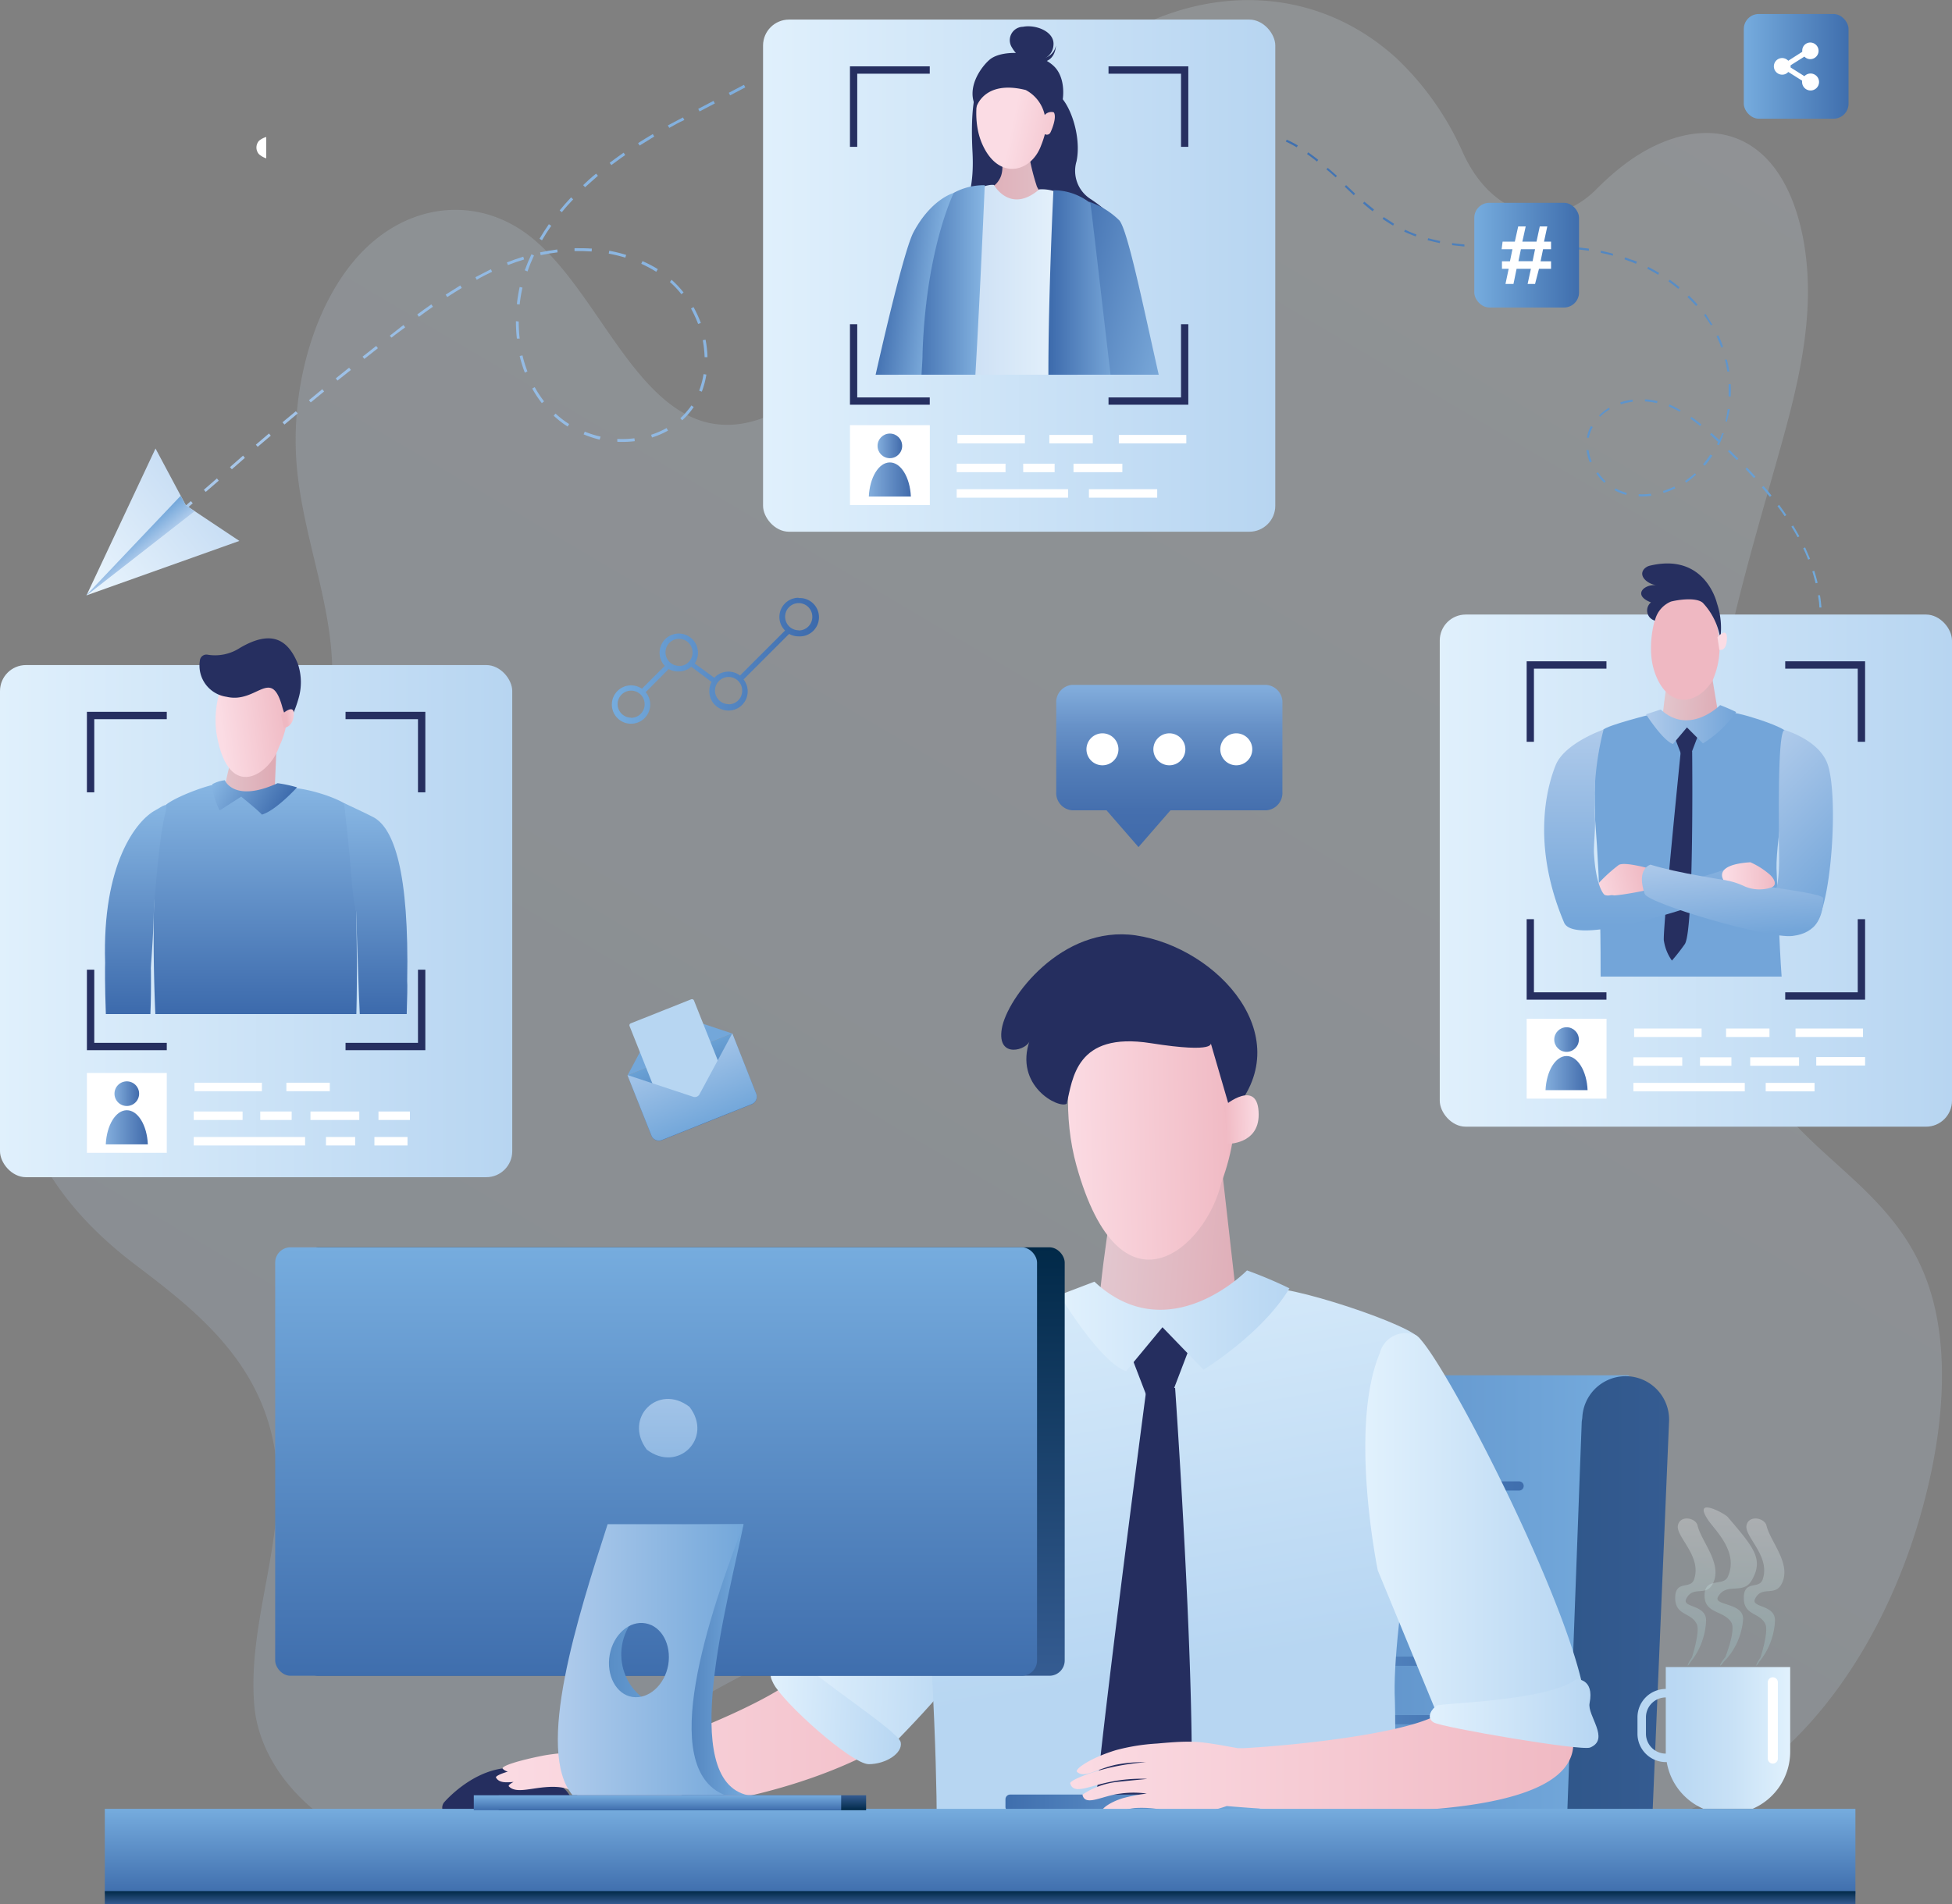 <svg xmlns="http://www.w3.org/2000/svg" xmlns:xlink="http://www.w3.org/1999/xlink" viewBox="0 0 244.15 238.23"><rect x="0" y="0" width="244.15" height="238.23" fill="#808080" stroke="none"/><defs><style>.cls-1{opacity:0.17;fill:url(#linear-gradient);}.cls-2{fill:url(#linear-gradient-2);}.cls-3{fill:url(#linear-gradient-3);}.cls-4{fill:url(#linear-gradient-4);}.cls-5{fill:url(#linear-gradient-5);}.cls-6{fill:url(#linear-gradient-6);}.cls-7{fill:url(#linear-gradient-7);}.cls-8{fill:url(#linear-gradient-8);}.cls-9{fill:url(#linear-gradient-9);}.cls-10{fill:url(#linear-gradient-10);}.cls-11{fill:url(#linear-gradient-11);}.cls-12{fill:url(#linear-gradient-12);}.cls-13{fill:#252e5f;}.cls-14{fill:url(#linear-gradient-13);}.cls-15{fill:url(#linear-gradient-14);}.cls-16{fill:url(#linear-gradient-15);}.cls-17{fill:url(#linear-gradient-16);}.cls-18{fill:url(#linear-gradient-17);}.cls-19{fill:url(#linear-gradient-18);}.cls-20{fill:url(#linear-gradient-19);}.cls-21{fill:url(#linear-gradient-20);}.cls-22{fill:url(#linear-gradient-21);}.cls-23{fill:url(#linear-gradient-22);}.cls-24{fill:url(#linear-gradient-23);}.cls-25{fill:url(#linear-gradient-24);}.cls-26{fill:url(#linear-gradient-25);}.cls-27{fill:url(#linear-gradient-26);}.cls-28{fill:url(#linear-gradient-27);}.cls-29{fill:url(#linear-gradient-28);}.cls-30{fill:url(#linear-gradient-29);}.cls-31{fill:url(#linear-gradient-30);}.cls-32{fill:url(#linear-gradient-31);}.cls-33{fill:url(#linear-gradient-32);}.cls-34{fill:url(#linear-gradient-33);}.cls-35{fill:url(#linear-gradient-34);}.cls-36{fill:url(#linear-gradient-35);}.cls-37{fill:url(#linear-gradient-36);}.cls-38{fill:url(#linear-gradient-37);}.cls-39{fill:url(#linear-gradient-38);}.cls-40{fill:url(#linear-gradient-39);}.cls-41{fill:url(#linear-gradient-40);}.cls-42{fill:url(#linear-gradient-41);}.cls-43{fill:url(#linear-gradient-42);}.cls-44{fill:url(#linear-gradient-43);}.cls-45{fill:url(#linear-gradient-44);}.cls-46{fill:url(#linear-gradient-45);}.cls-47{fill:url(#linear-gradient-46);}.cls-48{fill:url(#linear-gradient-47);}.cls-49{fill:url(#linear-gradient-48);}.cls-50{fill:url(#linear-gradient-49);}.cls-51{fill:url(#linear-gradient-50);}.cls-52{fill:url(#linear-gradient-51);}.cls-53{fill:url(#linear-gradient-52);}.cls-54{fill:url(#linear-gradient-53);}.cls-55{fill:url(#linear-gradient-54);}.cls-56{fill:url(#linear-gradient-55);}.cls-57{fill:url(#linear-gradient-56);}.cls-58{fill:url(#linear-gradient-57);}.cls-59{fill:url(#linear-gradient-58);}.cls-60{fill:url(#linear-gradient-59);}.cls-61{fill:url(#linear-gradient-60);}.cls-62{fill:url(#linear-gradient-61);}.cls-63{fill:url(#linear-gradient-62);}.cls-64{fill:url(#linear-gradient-63);}.cls-65{fill:url(#linear-gradient-64);}.cls-66{fill:url(#linear-gradient-65);}.cls-67{fill:url(#linear-gradient-66);}.cls-68{fill:url(#linear-gradient-67);}.cls-69{fill:url(#linear-gradient-68);}.cls-70{fill:url(#linear-gradient-69);}.cls-71{fill:url(#linear-gradient-70);}.cls-72{fill:url(#linear-gradient-71);}.cls-73{fill:url(#linear-gradient-72);}.cls-74{fill:url(#linear-gradient-73);}.cls-75{fill:url(#linear-gradient-74);}.cls-76{fill:url(#linear-gradient-75);}.cls-77{fill:url(#linear-gradient-76);}.cls-78{fill:url(#linear-gradient-77);}.cls-79{fill:#fff;}.cls-80{fill:url(#linear-gradient-78);}.cls-81{fill:url(#linear-gradient-79);}.cls-82{fill:url(#linear-gradient-80);}.cls-83{fill:#262f60;}.cls-84{fill:url(#linear-gradient-81);}.cls-85{fill:url(#linear-gradient-82);}.cls-86{fill:url(#linear-gradient-83);}.cls-87{fill:url(#linear-gradient-84);}.cls-88{fill:url(#linear-gradient-85);}.cls-89{fill:url(#linear-gradient-86);}.cls-90{fill:url(#linear-gradient-87);}.cls-91{fill:url(#linear-gradient-88);}.cls-92{fill:url(#linear-gradient-89);}.cls-93{fill:url(#linear-gradient-90);}.cls-94{fill:url(#linear-gradient-91);}.cls-95{fill:url(#linear-gradient-92);}.cls-96{fill:url(#linear-gradient-93);}.cls-97{fill:url(#linear-gradient-94);}.cls-98{fill:url(#linear-gradient-95);}.cls-99{fill:url(#linear-gradient-96);}.cls-100{fill:url(#linear-gradient-97);}.cls-101{fill:url(#linear-gradient-98);}.cls-102{fill:url(#linear-gradient-99);}.cls-103{fill:url(#linear-gradient-100);}.cls-104{fill:url(#linear-gradient-101);}.cls-105{fill:url(#linear-gradient-102);}.cls-106{fill:url(#linear-gradient-103);}.cls-107{fill:url(#linear-gradient-104);}.cls-108{fill:url(#linear-gradient-105);}.cls-109{fill:url(#linear-gradient-106);}.cls-110{fill:url(#linear-gradient-107);}.cls-111{fill:url(#linear-gradient-108);}.cls-112{fill:url(#linear-gradient-109);}.cls-113{fill:url(#linear-gradient-110);}.cls-114{fill:url(#linear-gradient-111);}.cls-115{fill:url(#linear-gradient-112);}.cls-116{fill:url(#linear-gradient-113);}.cls-117{fill:url(#linear-gradient-114);}.cls-118{fill:url(#linear-gradient-115);}.cls-119{fill:url(#linear-gradient-116);}.cls-120{fill:url(#linear-gradient-117);}.cls-121{fill:url(#linear-gradient-118);}.cls-122{fill:url(#_ÂÁ_Ï_ÌÌ_È_ËÂÌÚ_4);}.cls-123{fill:url(#linear-gradient-119);}.cls-124{fill:url(#_ÂÁ_Ï_ÌÌ_È_ËÂÌÚ_10);}.cls-125{fill:url(#linear-gradient-120);}.cls-126{fill:url(#_ÂÁ_Ï_ÌÌ_È_ËÂÌÚ_2);}.cls-127,.cls-128,.cls-129{opacity:0.27;}.cls-127{fill:url(#linear-gradient-121);}.cls-128{fill:url(#linear-gradient-122);}.cls-129{fill:url(#linear-gradient-123);}</style><linearGradient id="linear-gradient" x1="12275.23" y1="-150.5" x2="12392.68" y2="140.2" gradientTransform="matrix(-0.65, -0.01, -0.01, 0.92, 8152.52, 233.64)" gradientUnits="userSpaceOnUse"><stop offset="0" stop-color="#e0effb"/><stop offset="1" stop-color="#b6d3f0"/></linearGradient><linearGradient id="linear-gradient-2" x1="12743.84" y1="202.1" x2="12833.82" y2="202.1" gradientTransform="matrix(-1, 0, 0, 1, 12949, 0)" gradientUnits="userSpaceOnUse"><stop offset="0" stop-color="#76acde"/><stop offset="1" stop-color="#3f6ead"/></linearGradient><linearGradient id="linear-gradient-3" x1="12740.24" y1="202.1" x2="12865.48" y2="202.1" gradientTransform="matrix(-1, 0, 0, 1, 12949, 0)" gradientUnits="userSpaceOnUse"><stop offset="0" stop-color="#355c92"/><stop offset="1" stop-color="#012948"/></linearGradient><linearGradient id="linear-gradient-4" x1="12807.31" y1="185.9" x2="12758.39" y2="185.9" xlink:href="#linear-gradient-2"/><linearGradient id="linear-gradient-5" x1="12808.01" y1="193.21" x2="12759.1" y2="193.21" xlink:href="#linear-gradient-2"/><linearGradient id="linear-gradient-6" x1="12808.72" y1="200.51" x2="12759.8" y2="200.51" xlink:href="#linear-gradient-2"/><linearGradient id="linear-gradient-7" x1="12809.42" y1="207.82" x2="12760.51" y2="207.82" xlink:href="#linear-gradient-2"/><linearGradient id="linear-gradient-8" x1="12810.13" y1="215.13" x2="12761.21" y2="215.13" xlink:href="#linear-gradient-2"/><linearGradient id="linear-gradient-9" x1="12810.84" y1="222.44" x2="12761.92" y2="222.44" xlink:href="#linear-gradient-2"/><linearGradient id="linear-gradient-10" x1="12811.54" y1="229.75" x2="12762.63" y2="229.75" xlink:href="#linear-gradient-2"/><linearGradient id="linear-gradient-11" x1="-101.82" y1="565.09" x2="-83.68" y2="565.09" gradientTransform="translate(283.29 -395.46) rotate(4.47)" gradientUnits="userSpaceOnUse"><stop offset="0" stop-color="#e2c7cf"/><stop offset="1" stop-color="#e0adb7"/></linearGradient><linearGradient id="linear-gradient-12" x1="205.84" y1="13.42" x2="226.69" y2="13.42" gradientTransform="translate(-72.45 131.07) rotate(-1.18)" gradientUnits="userSpaceOnUse"><stop offset="0" stop-color="#fbdbe3"/><stop offset="1" stop-color="#f0b9c3"/></linearGradient><linearGradient id="linear-gradient-13" x1="229.65" y1="13.67" x2="225.39" y2="13.67" xlink:href="#linear-gradient-12"/><linearGradient id="linear-gradient-14" x1="62.03" y1="202.25" x2="126.32" y2="202.25" gradientTransform="matrix(1, 0, 0, 1, 0, 0)" xlink:href="#linear-gradient-12"/><linearGradient id="linear-gradient-15" x1="100.38" y1="193.01" x2="121.95" y2="194.05" gradientUnits="userSpaceOnUse"><stop offset="0" stop-color="#e1f1fd"/><stop offset="1" stop-color="#b7d6f2"/></linearGradient><linearGradient id="linear-gradient-16" x1="96.22" y1="213.49" x2="112.85" y2="214.3" xlink:href="#linear-gradient-15"/><linearGradient id="linear-gradient-17" x1="119.61" y1="230.48" x2="177.57" y2="230.48" gradientTransform="matrix(1, 0, 0, 1, 0, 0)" xlink:href="#linear-gradient-3"/><linearGradient id="linear-gradient-18" x1="10470.32" y1="187.73" x2="10453.63" y2="257.4" gradientTransform="matrix(-1, -0.05, -0.04, 0.94, 10610.07, 490)" xlink:href="#linear-gradient-15"/><linearGradient id="linear-gradient-19" x1="157.59" y1="225.59" x2="125.76" y2="225.59" gradientTransform="matrix(1, 0, 0, 1, 0, 0)" xlink:href="#linear-gradient-2"/><linearGradient id="linear-gradient-20" x1="-1074.73" y1="199.21" x2="-1011.8" y2="199.21" gradientTransform="translate(1208.59)" xlink:href="#linear-gradient-12"/><linearGradient id="linear-gradient-21" x1="122.59" y1="226.29" x2="122.59" y2="236.91" gradientTransform="matrix(1, 0, 0, 1, 0, 0)" xlink:href="#linear-gradient-2"/><linearGradient id="linear-gradient-22" x1="122.59" y1="238.23" x2="122.59" y2="236.58" gradientTransform="matrix(1, 0, 0, 1, 0, 0)" xlink:href="#linear-gradient-3"/><linearGradient id="linear-gradient-23" x1="132.53" y1="165.24" x2="161.28" y2="165.24" xlink:href="#linear-gradient-15"/><linearGradient id="linear-gradient-24" x1="85.53" y1="209.64" x2="85.53" y2="156.04" gradientTransform="matrix(1, 0, 0, 1, 0, 0)" xlink:href="#linear-gradient-3"/><linearGradient id="linear-gradient-25" x1="82.06" y1="156.04" x2="82.06" y2="209.64" gradientTransform="matrix(1, 0, 0, 1, 0, 0)" xlink:href="#linear-gradient-2"/><linearGradient id="linear-gradient-26" x1="93.56" y1="207.63" x2="81.92" y2="207.63" gradientTransform="matrix(1, 0, 0, 1, 0, 0)" xlink:href="#linear-gradient-2"/><linearGradient id="linear-gradient-27" x1="86.95" y1="207.22" x2="65.06" y2="207.22" gradientUnits="userSpaceOnUse"><stop offset="0" stop-color="#74adde"/><stop offset="1" stop-color="#3d6dad"/></linearGradient><linearGradient id="linear-gradient-28" x1="69.76" y1="207.63" x2="93.16" y2="207.63" gradientUnits="userSpaceOnUse"><stop offset="0" stop-color="#b0ccec"/><stop offset="1" stop-color="#73a7da"/></linearGradient><linearGradient id="linear-gradient-29" x1="83.57" y1="168.67" x2="83.57" y2="195.29" xlink:href="#linear-gradient-28"/><linearGradient id="linear-gradient-30" x1="85.35" y1="224.59" x2="85.35" y2="226.46" gradientTransform="matrix(1, 0, 0, 1, 0, 0)" xlink:href="#linear-gradient-3"/><linearGradient id="linear-gradient-31" x1="82.24" y1="224.59" x2="82.24" y2="226.46" gradientTransform="matrix(1, 0, 0, 1, 0, 0)" xlink:href="#linear-gradient-2"/><linearGradient id="linear-gradient-32" x1="-1037.81" y1="190.77" x2="-1010.44" y2="190.77" gradientTransform="translate(1208.59)" xlink:href="#linear-gradient-15"/><linearGradient id="linear-gradient-33" x1="-1029.75" y1="214.35" x2="-1008.65" y2="214.35" gradientTransform="translate(1208.59)" xlink:href="#linear-gradient-15"/><linearGradient id="linear-gradient-34" x1="12468.93" y1="332.01" x2="12558.09" y2="332.01" gradientTransform="matrix(-0.51, -0.86, 0.86, -0.51, 6278.67, 10983.27)" xlink:href="#linear-gradient-27"/><linearGradient id="linear-gradient-35" x1="3918.23" y1="11817.33" x2="4036.84" y2="11817.33" gradientTransform="matrix(0.77, -0.64, -0.64, -0.77, 4551.89, 11664.64)" xlink:href="#linear-gradient-28"/><linearGradient id="linear-gradient-36" x1="3918.23" y1="11818.23" x2="4036.84" y2="11818.23" gradientTransform="matrix(0.77, -0.64, -0.64, -0.77, 4551.89, 11664.64)" xlink:href="#linear-gradient-28"/><linearGradient id="linear-gradient-37" x1="3918.23" y1="11818.23" x2="4036.84" y2="11818.23" gradientTransform="matrix(0.77, -0.64, -0.64, -0.77, 4551.89, 11664.64)" xlink:href="#linear-gradient-28"/><linearGradient id="linear-gradient-38" x1="3918.23" y1="11818.13" x2="4036.84" y2="11818.13" gradientTransform="matrix(0.77, -0.64, -0.64, -0.77, 4551.89, 11664.64)" xlink:href="#linear-gradient-28"/><linearGradient id="linear-gradient-39" x1="3918.23" y1="11818.04" x2="4036.84" y2="11818.04" gradientTransform="matrix(0.77, -0.64, -0.64, -0.77, 4551.89, 11664.64)" xlink:href="#linear-gradient-28"/><linearGradient id="linear-gradient-40" x1="3918.23" y1="11817.94" x2="4036.84" y2="11817.94" gradientTransform="matrix(0.77, -0.64, -0.64, -0.77, 4551.89, 11664.64)" xlink:href="#linear-gradient-28"/><linearGradient id="linear-gradient-41" x1="3918.23" y1="11817.76" x2="4036.84" y2="11817.76" gradientTransform="matrix(0.77, -0.64, -0.64, -0.77, 4551.89, 11664.64)" xlink:href="#linear-gradient-28"/><linearGradient id="linear-gradient-42" x1="3918.23" y1="11817.99" x2="4036.84" y2="11817.99" gradientTransform="matrix(0.77, -0.64, -0.64, -0.77, 4551.89, 11664.64)" xlink:href="#linear-gradient-28"/><linearGradient id="linear-gradient-43" x1="3918.23" y1="11818.12" x2="4036.84" y2="11818.12" gradientTransform="matrix(0.77, -0.64, -0.64, -0.77, 4551.89, 11664.64)" xlink:href="#linear-gradient-28"/><linearGradient id="linear-gradient-44" x1="3918.23" y1="11818.2" x2="4036.84" y2="11818.2" gradientTransform="matrix(0.77, -0.64, -0.64, -0.77, 4551.89, 11664.64)" xlink:href="#linear-gradient-28"/><linearGradient id="linear-gradient-45" x1="3918.23" y1="11818.2" x2="4036.84" y2="11818.2" gradientTransform="matrix(0.77, -0.64, -0.64, -0.77, 4551.89, 11664.64)" xlink:href="#linear-gradient-28"/><linearGradient id="linear-gradient-46" x1="3918.23" y1="11787.28" x2="4036.84" y2="11787.28" gradientTransform="matrix(0.77, -0.64, -0.64, -0.77, 4551.89, 11664.64)" xlink:href="#linear-gradient-28"/><linearGradient id="linear-gradient-47" x1="3918.23" y1="11787.01" x2="4036.84" y2="11787.01" gradientTransform="matrix(0.77, -0.64, -0.64, -0.77, 4551.89, 11664.64)" xlink:href="#linear-gradient-28"/><linearGradient id="linear-gradient-48" x1="3918.23" y1="11788.63" x2="4036.84" y2="11788.63" gradientTransform="matrix(0.77, -0.64, -0.64, -0.77, 4551.89, 11664.64)" xlink:href="#linear-gradient-28"/><linearGradient id="linear-gradient-49" x1="3918.23" y1="11799.92" x2="4036.84" y2="11799.92" gradientTransform="matrix(0.77, -0.64, -0.64, -0.77, 4551.89, 11664.64)" xlink:href="#linear-gradient-28"/><linearGradient id="linear-gradient-50" x1="3918.23" y1="11817.82" x2="4036.84" y2="11817.82" gradientTransform="matrix(0.77, -0.64, -0.64, -0.77, 4551.89, 11664.64)" xlink:href="#linear-gradient-28"/><linearGradient id="linear-gradient-51" x1="3918.23" y1="11795.63" x2="4036.84" y2="11795.63" gradientTransform="matrix(0.77, -0.64, -0.64, -0.77, 4551.89, 11664.64)" xlink:href="#linear-gradient-28"/><linearGradient id="linear-gradient-52" x1="3918.23" y1="11800.61" x2="4036.84" y2="11800.61" gradientTransform="matrix(0.77, -0.64, -0.64, -0.77, 4551.89, 11664.64)" xlink:href="#linear-gradient-28"/><linearGradient id="linear-gradient-53" x1="3918.23" y1="11817.7" x2="4036.84" y2="11817.7" gradientTransform="matrix(1, 0.03, 0.03, -1, -4244.13, 11768.25)" xlink:href="#linear-gradient-28"/><linearGradient id="linear-gradient-54" x1="3918.24" y1="11796.31" x2="4036.84" y2="11796.31" gradientTransform="matrix(0.77, -0.64, -0.64, -0.77, 4551.89, 11664.64)" xlink:href="#linear-gradient-28"/><linearGradient id="linear-gradient-55" x1="3918.23" y1="11789.24" x2="4036.84" y2="11789.24" gradientTransform="matrix(0.77, -0.64, -0.64, -0.77, 4551.89, 11664.64)" xlink:href="#linear-gradient-28"/><linearGradient id="linear-gradient-56" x1="3918.23" y1="11792.39" x2="4036.84" y2="11792.39" gradientTransform="matrix(0.77, -0.64, -0.64, -0.77, 4551.89, 11664.64)" xlink:href="#linear-gradient-28"/><linearGradient id="linear-gradient-57" x1="3918.23" y1="11808.49" x2="4036.84" y2="11808.49" gradientTransform="matrix(0.77, -0.64, -0.64, -0.77, 4551.89, 11664.64)" xlink:href="#linear-gradient-28"/><linearGradient id="linear-gradient-58" x1="3918.24" y1="11815.81" x2="4036.84" y2="11815.81" gradientTransform="matrix(0.77, -0.64, -0.64, -0.77, 4551.89, 11664.64)" xlink:href="#linear-gradient-28"/><linearGradient id="linear-gradient-59" x1="3918.24" y1="11816.53" x2="4036.84" y2="11816.53" gradientTransform="matrix(0.77, -0.64, -0.64, -0.77, 4551.89, 11664.64)" xlink:href="#linear-gradient-28"/><linearGradient id="linear-gradient-60" x1="3918.23" y1="11814.95" x2="4036.84" y2="11814.95" gradientTransform="matrix(0.77, -0.64, -0.64, -0.77, 4551.89, 11664.64)" xlink:href="#linear-gradient-28"/><linearGradient id="linear-gradient-61" x1="3918.23" y1="11816.99" x2="4036.84" y2="11816.99" gradientTransform="matrix(0.77, -0.64, -0.64, -0.77, 4551.89, 11664.64)" xlink:href="#linear-gradient-28"/><linearGradient id="linear-gradient-62" x1="3918.23" y1="11817.07" x2="4036.84" y2="11817.07" gradientTransform="matrix(0.77, -0.64, -0.64, -0.77, 4551.89, 11664.64)" xlink:href="#linear-gradient-28"/><linearGradient id="linear-gradient-63" x1="3918.24" y1="11814.07" x2="4036.84" y2="11814.07" gradientTransform="matrix(0.77, -0.64, -0.64, -0.77, 4551.89, 11664.64)" xlink:href="#linear-gradient-28"/><linearGradient id="linear-gradient-64" x1="3918.24" y1="11804.09" x2="4036.84" y2="11804.09" gradientTransform="matrix(0.77, -0.64, -0.64, -0.77, 4551.89, 11664.64)" xlink:href="#linear-gradient-28"/><linearGradient id="linear-gradient-65" x1="3918.23" y1="11813.48" x2="4036.84" y2="11813.48" gradientTransform="matrix(0.77, -0.64, -0.64, -0.77, 4551.89, 11664.64)" xlink:href="#linear-gradient-28"/><linearGradient id="linear-gradient-66" x1="3918.23" y1="11814.03" x2="4036.84" y2="11814.03" gradientTransform="matrix(0.77, -0.64, -0.64, -0.77, 4551.89, 11664.64)" xlink:href="#linear-gradient-28"/><linearGradient id="linear-gradient-67" x1="3918.23" y1="11804.76" x2="4036.84" y2="11804.76" gradientTransform="matrix(0.77, -0.64, -0.64, -0.77, 4551.89, 11664.64)" xlink:href="#linear-gradient-28"/><linearGradient id="linear-gradient-68" x1="3918.23" y1="11815.32" x2="4036.84" y2="11815.32" gradientTransform="matrix(0.77, -0.64, -0.64, -0.77, 4551.89, 11664.64)" xlink:href="#linear-gradient-28"/><linearGradient id="linear-gradient-69" x1="3918.23" y1="11816.56" x2="4036.84" y2="11816.56" gradientTransform="matrix(0.77, -0.64, -0.64, -0.77, 4551.89, 11664.64)" xlink:href="#linear-gradient-28"/><linearGradient id="linear-gradient-70" x1="3918.23" y1="11791.72" x2="4036.84" y2="11791.72" gradientTransform="matrix(0.77, -0.64, -0.64, -0.77, 4551.89, 11664.64)" xlink:href="#linear-gradient-28"/><linearGradient id="linear-gradient-71" x1="3918.23" y1="11811.63" x2="4036.84" y2="11811.63" gradientTransform="matrix(0.77, -0.64, -0.64, -0.77, 4551.89, 11664.64)" xlink:href="#linear-gradient-28"/><linearGradient id="linear-gradient-72" x1="3918.23" y1="11816.67" x2="4036.84" y2="11816.67" gradientTransform="matrix(0.77, -0.64, -0.64, -0.77, 4551.89, 11664.64)" xlink:href="#linear-gradient-28"/><linearGradient id="linear-gradient-73" x1="3918.24" y1="11807.83" x2="4036.84" y2="11807.83" gradientTransform="matrix(0.77, -0.64, -0.64, -0.77, 4551.89, 11664.64)" xlink:href="#linear-gradient-28"/><linearGradient id="linear-gradient-74" x1="3918.23" y1="11815.69" x2="4036.84" y2="11815.69" gradientTransform="matrix(0.77, -0.64, -0.64, -0.77, 4551.89, 11664.64)" xlink:href="#linear-gradient-28"/><linearGradient id="linear-gradient-75" x1="3918.24" y1="11810.98" x2="4036.84" y2="11810.98" gradientTransform="matrix(0.77, -0.64, -0.64, -0.77, 4551.89, 11664.64)" xlink:href="#linear-gradient-28"/><linearGradient id="linear-gradient-76" x1="7466.83" y1="-1513.43" x2="7485.97" y2="-1513.43" gradientTransform="translate(-4828.67 5958.04) rotate(-39.11)" gradientUnits="userSpaceOnUse"><stop offset="0" stop-color="#eaf5fd"/><stop offset="1" stop-color="#c7ddf4"/></linearGradient><linearGradient id="linear-gradient-77" x1="7475.41" y1="-1511.97" x2="7475.38" y2="-1514.56" gradientTransform="translate(-4828.67 5958.04) rotate(-39.11)" xlink:href="#linear-gradient-28"/><linearGradient id="linear-gradient-78" x1="218.11" y1="8.3" x2="231.22" y2="8.3" gradientTransform="matrix(1, 0, 0, 1, 0, 0)" xlink:href="#linear-gradient-2"/><linearGradient id="linear-gradient-79" x1="184.4" y1="31.92" x2="197.5" y2="31.92" gradientTransform="matrix(1, 0, 0, 1, 0, 0)" xlink:href="#linear-gradient-2"/><linearGradient id="linear-gradient-80" x1="95.44" y1="34.49" x2="159.51" y2="34.49" gradientUnits="userSpaceOnUse"><stop offset="0" stop-color="#e0f0fc"/><stop offset="1" stop-color="#b7d5f1"/></linearGradient><linearGradient id="linear-gradient-81" x1="6028.41" y1="5252.07" x2="6053.28" y2="5252.07" gradientTransform="translate(-4174.22 -6697.76) rotate(16.33)" gradientUnits="userSpaceOnUse"><stop offset="0" stop-color="#fbdce4"/><stop offset="1" stop-color="#efb8c2"/></linearGradient><linearGradient id="linear-gradient-82" x1="5995.86" y1="5390.1" x2="5975.24" y2="5390.1" gradientTransform="matrix(0.97, 0.23, -0.23, 0.97, -4417.74, -6600.77)" gradientUnits="userSpaceOnUse"><stop offset="0" stop-color="#87b6e3"/><stop offset="1" stop-color="#3c6aac"/></linearGradient><linearGradient id="linear-gradient-83" x1="7084.51" y1="35.9" x2="7076.39" y2="35" gradientTransform="translate(-6966.47)" xlink:href="#linear-gradient-82"/><linearGradient id="linear-gradient-84" x1="7082.98" y1="46" x2="7097.91" y2="46" gradientTransform="translate(-6966.47)" gradientUnits="userSpaceOnUse"><stop offset="0" stop-color="#30558d"/><stop offset="1" stop-color="#1b2848"/></linearGradient><linearGradient id="linear-gradient-85" x1="7028.29" y1="21.01" x2="7053.52" y2="21.01" gradientTransform="translate(-6902.82 -73.82) rotate(0.8)" xlink:href="#linear-gradient-84"/><linearGradient id="linear-gradient-86" x1="4145.01" y1="-19.27" x2="4158.7" y2="-19.27" gradientTransform="matrix(-1, -0.01, -0.01, 1, 4278.63, 90.41)" gradientUnits="userSpaceOnUse"><stop offset="0" stop-color="#e2c4cb"/><stop offset="1" stop-color="#dea9b3"/></linearGradient><linearGradient id="linear-gradient-87" x1="5207.41" y1="-602.19" x2="5197.46" y2="-603.29" gradientTransform="matrix(-0.95, -0.31, -0.31, 0.95, 4888, 2196.75)" xlink:href="#linear-gradient-81"/><linearGradient id="linear-gradient-88" x1="7101.72" y1="35" x2="7085.18" y2="35" gradientTransform="translate(-6966.47)" gradientUnits="userSpaceOnUse"><stop offset="0" stop-color="#eaf5fd"/><stop offset="1" stop-color="#c7dcf3"/></linearGradient><linearGradient id="linear-gradient-89" x1="7107.77" y1="35.34" x2="7097.6" y2="35.34" gradientTransform="translate(-6966.47)" xlink:href="#linear-gradient-82"/><linearGradient id="linear-gradient-90" x1="7089.68" y1="35.01" x2="7080.13" y2="35.01" gradientTransform="translate(-6966.47)" xlink:href="#linear-gradient-82"/><linearGradient id="linear-gradient-91" x1="108.67" y1="59.99" x2="113.93" y2="59.99" gradientUnits="userSpaceOnUse"><stop offset="0" stop-color="#83aedd"/><stop offset="1" stop-color="#416bab"/></linearGradient><linearGradient id="linear-gradient-92" x1="109.76" y1="55.78" x2="112.84" y2="55.78" xlink:href="#linear-gradient-91"/><linearGradient id="linear-gradient-93" x1="0" y1="115.23" x2="64.07" y2="115.23" xlink:href="#linear-gradient-80"/><linearGradient id="linear-gradient-94" x1="-650.09" y1="98.23" x2="-643.02" y2="98.23" gradientTransform="translate(677.67)" xlink:href="#linear-gradient-86"/><linearGradient id="linear-gradient-95" x1="-194.26" y1="-40.23" x2="-185.11" y2="-40.23" gradientTransform="matrix(0.99, -0.12, 0.12, 0.99, 224.64, 106.36)" xlink:href="#linear-gradient-81"/><linearGradient id="linear-gradient-96" x1="-184.34" y1="-39.59" x2="-185.96" y2="-39.59" gradientTransform="matrix(0.99, -0.12, 0.12, 0.99, 224.64, 106.36)" xlink:href="#linear-gradient-81"/><linearGradient id="linear-gradient-97" x1="-645.74" y1="98.01" x2="-645.74" y2="126.86" gradientTransform="translate(677.67)" xlink:href="#linear-gradient-82"/><linearGradient id="linear-gradient-98" x1="-650.47" y1="96.99" x2="-642.35" y2="101.67" gradientTransform="translate(677.67)" xlink:href="#linear-gradient-82"/><linearGradient id="linear-gradient-99" x1="16.97" y1="100.73" x2="16.97" y2="126.86" gradientTransform="matrix(1, 0, 0, 1, 0, 0)" xlink:href="#linear-gradient-82"/><linearGradient id="linear-gradient-100" x1="46.98" y1="100.47" x2="46.98" y2="126.86" gradientTransform="matrix(1, 0, 0, 1, 0, 0)" xlink:href="#linear-gradient-82"/><linearGradient id="linear-gradient-101" x1="13.23" y1="141.02" x2="18.49" y2="141.02" xlink:href="#linear-gradient-91"/><linearGradient id="linear-gradient-102" x1="14.33" y1="136.82" x2="17.4" y2="136.82" xlink:href="#linear-gradient-91"/><linearGradient id="linear-gradient-103" x1="180.08" y1="108.91" x2="244.15" y2="108.91" xlink:href="#linear-gradient-80"/><linearGradient id="linear-gradient-104" x1="186.74" y1="164.86" x2="214.61" y2="116.59" gradientTransform="matrix(1, 0, 0, 1, 0, 0)" xlink:href="#linear-gradient-84"/><linearGradient id="linear-gradient-105" x1="-6575.34" y1="999.95" x2="-6567.84" y2="999.95" gradientTransform="translate(6841.64 -395.46) rotate(4.47)" xlink:href="#linear-gradient-86"/><linearGradient id="linear-gradient-106" x1="16958.88" y1="420.75" x2="16951.55" y2="451.36" gradientTransform="matrix(-1, -0.05, -0.04, 0.94, 17168.42, 490)" gradientUnits="userSpaceOnUse"><stop offset="0" stop-color="#b0cbeb"/><stop offset="1" stop-color="#73a5d9"/></linearGradient><linearGradient id="linear-gradient-107" x1="17889.77" y1="3033.71" x2="17898.77" y2="3033.71" gradientTransform="matrix(-0.97, -0.24, -0.24, 0.97, 18311.64, 1413.2)" xlink:href="#linear-gradient-81"/><linearGradient id="linear-gradient-108" x1="17890.68" y1="3032.47" x2="17889.4" y2="3032.47" gradientTransform="matrix(-0.97, -0.24, -0.24, 0.97, 18311.64, 1413.2)" xlink:href="#linear-gradient-81"/><linearGradient id="linear-gradient-109" x1="-6352.47" y1="90.65" x2="-6341.23" y2="90.65" gradientTransform="translate(6558.35)" xlink:href="#linear-gradient-106"/><linearGradient id="linear-gradient-110" x1="-11685.92" y1="-1581.9" x2="-11674.31" y2="-1565.63" gradientTransform="translate(12002.57 -270.2) rotate(-9.5)" xlink:href="#linear-gradient-106"/><linearGradient id="linear-gradient-111" x1="-11124.06" y1="-3075.55" x2="-11116.56" y2="-3075.55" gradientTransform="translate(11740.26 167.19) rotate(-15.18)" xlink:href="#linear-gradient-81"/><linearGradient id="linear-gradient-112" x1="-11695.1" y1="-1591.19" x2="-11699.25" y2="-1566.41" gradientTransform="translate(12002.57 -270.2) rotate(-9.5)" xlink:href="#linear-gradient-106"/><linearGradient id="linear-gradient-113" x1="-11686.56" y1="-1573.58" x2="-11687.3" y2="-1563.03" gradientTransform="translate(12002.57 -270.2) rotate(-9.5)" xlink:href="#linear-gradient-106"/><linearGradient id="linear-gradient-114" x1="-12273.92" y1="788.4" x2="-12267.35" y2="788.4" gradientTransform="translate(12474.6 -888.57) rotate(-0.98)" xlink:href="#linear-gradient-81"/><linearGradient id="linear-gradient-115" x1="193.31" y1="134.25" x2="198.57" y2="134.25" xlink:href="#linear-gradient-91"/><linearGradient id="linear-gradient-116" x1="194.4" y1="130.05" x2="197.48" y2="130.05" xlink:href="#linear-gradient-91"/><linearGradient id="linear-gradient-117" x1="2279.52" y1="-1597.81" x2="2279.52" y2="-1586.39" gradientTransform="translate(-1438.21 2460.49) rotate(-21.82)" xlink:href="#linear-gradient-27"/><linearGradient id="linear-gradient-118" x1="2280.08" y1="11602.47" x2="2280.08" y2="11590.96" gradientTransform="matrix(0.93, -0.37, -0.37, -0.93, 2277.87, 11743.68)" xlink:href="#linear-gradient-28"/><linearGradient id="_ÂÁ_Ï_ÌÌ_È_ËÂÌÚ_4" x1="6979.34" y1="-2435.47" x2="6979.34" y2="-2453.61" gradientTransform="matrix(0.71, -0.7, 0.7, 0.71, -3149.65, 6783.22)" gradientUnits="userSpaceOnUse"><stop offset="0" stop-color="#e1f1fd"/><stop offset="0.37" stop-color="#deeffc"/><stop offset="0.63" stop-color="#d5e9fa"/><stop offset="0.86" stop-color="#c5dff6"/><stop offset="1" stop-color="#b7d6f2"/></linearGradient><linearGradient id="linear-gradient-119" x1="2279.52" y1="-1597.81" x2="2279.52" y2="-1586.39" gradientTransform="translate(-1438.21 2460.49) rotate(-21.82)" xlink:href="#linear-gradient-28"/><linearGradient id="_ÂÁ_Ï_ÌÌ_È_ËÂÌÚ_10" x1="146.22" y1="85.68" x2="146.22" y2="105.97" gradientUnits="userSpaceOnUse"><stop offset="0" stop-color="#83aedd"/><stop offset="0.25" stop-color="#6892c8"/><stop offset="0.51" stop-color="#527db8"/><stop offset="0.77" stop-color="#456fae"/><stop offset="1" stop-color="#416bab"/></linearGradient><linearGradient id="linear-gradient-120" x1="76.53" y1="82.64" x2="102.28" y2="82.64" gradientUnits="userSpaceOnUse"><stop offset="0" stop-color="#76acdd"/><stop offset="1" stop-color="#3c6aac"/></linearGradient><linearGradient id="_ÂÁ_Ï_ÌÌ_È_ËÂÌÚ_2" x1="8301.16" y1="217.41" x2="8320.26" y2="217.41" gradientTransform="matrix(-1, 0, 0, 1, 8525.07, 0)" gradientUnits="userSpaceOnUse"><stop offset="0" stop-color="#e1f1fd"/><stop offset="0.05" stop-color="#ddeffc"/><stop offset="0.38" stop-color="#c8e1f6"/><stop offset="0.7" stop-color="#bbd9f3"/><stop offset="1" stop-color="#b7d6f2"/></linearGradient><linearGradient id="linear-gradient-121" x1="216.42" y1="188.58" x2="216.42" y2="208.36" gradientUnits="userSpaceOnUse"><stop offset="0" stop-color="#fff"/><stop offset="0.37" stop-color="#d9eeef"/><stop offset="0.78" stop-color="#b3dddf"/><stop offset="1" stop-color="#a5d7d9"/></linearGradient><linearGradient id="linear-gradient-122" x1="212.01" y1="189.97" x2="212.01" y2="208.36" xlink:href="#linear-gradient-121"/><linearGradient id="linear-gradient-123" x1="220.59" y1="189.97" x2="220.59" y2="208.36" xlink:href="#linear-gradient-121"/></defs><title>Asset 3</title><g id="Layer_2" data-name="Layer 2"><g id="Main_design" data-name="Main design"><path class="cls-1" d="M21.27,109.13c8.25-3.46,18-8.57,19.94-20.58,1.67-10.08-3.13-19.81-4.07-30C36.18,48.1,39.63,37,45.7,31.1s14.46-6.49,20.81-1.36c7.66,6.2,12.22,19.59,20.75,22.75,5.67,2.1,11.77-1.07,16.54-6.05s8.52-11.65,12.6-17.77C124,17.36,133,7.63,143.32,2.9S165.54-1,174.65,7.27A36.64,36.64,0,0,1,183,19.15c3.65,8,11.18,10.05,16.67,4.52a34.49,34.49,0,0,1,3-2.7c5.87-4.7,13.76-6.58,18.89-.45,3.45,4.13,4.81,11.07,4.54,17.56s-1.93,12.7-3.63,18.74c-3.74,13.24-7.8,26.55-9,40.71s.94,29.63,8,39.47c6.17,8.55,15.63,12.43,19.59,23.37,2.65,7.35,2.11,16.35.38,24.31-3.52,16.08-11.78,29.94-22.31,37.39-11,7.81-23.72,8.51-36,9.06-39.39,1.78-39.5-9-61.21-24-20.66-14.3-52.84,24.22-72.24,23.73-7.11-.18-17.08-7.87-17.88-17.57-.85-10.31,3.93-20.5,2.73-30.73-1.42-12.08-10.2-18.72-17.72-24.43s-15.73-15-14.6-27.22S13,112.59,21.27,109.13Z"/><path class="cls-2" d="M197.42,232.14l2-45.83a7.22,7.22,0,0,0,5.72-7.05c0-4-.71-7.14-1.59-7.21h-61a7.38,7.38,0,0,0-7.21,7.21c-.08,1.27-.27,3.42-.27,3.42l-3.87,49.46Z"/><path class="cls-3" d="M206.47,232.14l2.29-54.31h0v0a5.43,5.43,0,1,0-10.85-.47l-.07.49-.29,7.74-1.72,46.57Z"/><path class="cls-4" d="M141.69,185.9a.57.57,0,0,0,.58.57H190a.57.57,0,0,0,.58-.57h0a.58.58,0,0,0-.58-.58H142.27a.58.58,0,0,0-.58.58Z"/><path class="cls-5" d="M141,193.2a.57.57,0,0,0,.57.58h47.77a.57.57,0,0,0,.57-.58h0a.57.57,0,0,0-.57-.57H141.56a.57.57,0,0,0-.57.57Z"/><path class="cls-6" d="M140.28,200.51a.58.58,0,0,0,.58.58h47.76a.58.58,0,0,0,.58-.58h0a.58.58,0,0,0-.58-.57H140.86a.58.58,0,0,0-.58.57Z"/><path class="cls-7" d="M139.58,207.82a.57.57,0,0,0,.57.58h47.77a.58.58,0,0,0,.57-.58h0a.57.57,0,0,0-.57-.57H140.15a.56.56,0,0,0-.57.57Z"/><path class="cls-8" d="M138.87,215.13a.58.58,0,0,0,.58.58h47.76a.58.58,0,0,0,.58-.58h0a.57.57,0,0,0-.58-.57H139.45a.57.57,0,0,0-.58.57Z"/><path class="cls-9" d="M138.17,222.44a.57.57,0,0,0,.57.58H186.5a.58.58,0,0,0,.58-.58h0a.58.58,0,0,0-.58-.58H138.74a.57.57,0,0,0-.57.58Z"/><path class="cls-10" d="M137.46,229.75a.58.58,0,0,0,.58.58H185.8a.58.58,0,0,0,.58-.58h0a.58.58,0,0,0-.58-.58H138a.58.58,0,0,0-.58.58Z"/><path class="cls-11" d="M152.58,144l2.7,23.81s-9.86,9.49-15.35,9.55c-6.38.07.25-32.73.25-32.73Z"/><path class="cls-12" d="M145.75,124c.89.61,13.11,7.51,7,24-1.91,8.11-12.59,17.71-18.12-2.22C131.36,134,135.91,117.31,145.75,124Z"/><path class="cls-13" d="M154,139.3l-2.58-8.86s.92,1.39-7.5.06c-9.38-1.47-9.75,4.49-10.5,7.58-1,.66-6.62-2.25-4.62-7.94-.2,1.19-4.14,2.44-3.5-1.44s7.54-13,16.73-11.69C152.38,118.54,162.7,129.92,154,139.3Z"/><path class="cls-14" d="M153.14,138.32s4.29-3.57,4.29,1.13c0,3.74-3.93,3.65-3.93,3.65Z"/><path class="cls-13" d="M55.73,227H70.62c2.43-1.1.09-4.52-4.85-5.65-5.68-1.3-10.26,4.17-10.26,4.17A1.09,1.09,0,0,0,55.73,227Z"/><path class="cls-15" d="M115.22,177.23s-8.32,19.86-14.12,30.7c-.63,3.44-16.2,9.53-22.84,11.68-2-.36-4,0-5.41-.36a24.9,24.9,0,0,0-4.81.36c-3.19.62-5.46,1.35-5.15,1.67a1.32,1.32,0,0,0,.63.35c-1,.3-1.57.6-1.48.75.36.61,1.05.65,2.2.54-.45.23-.68.45-.6.55.84.89,2.51.28,4.54.11,2.32-.2,3.35.32,4,.93.06.05,0,1.08-1.9.88-2.1-.22-3.31-.36-4,.39s1.34.76,3.73,1.35a10.37,10.37,0,0,0,3.61,0,5.39,5.39,0,0,1,1.75-.36V227s17.62,0,32.42-7.17c9.07-4.4,18.57-27.53,18.57-27.53Z"/><path class="cls-16" d="M119.08,170.89c-.26-1.45-1.72-4.95-3.1-1.75-3.82,8.93-10.29,29.16-16.34,39.71-.69,1.15,9.17,10.41,11,10.63-.91.46,10-9.68,10.68-13.34C121.87,203.22,120.77,180.44,119.08,170.89Z"/><path class="cls-17" d="M99.64,207.39s-1.46-1.37-1.46,1.07-2.68-.32-1.46,2.12,9.81,10.12,11.94,10.12,4.27-1.37,4-2.74S102.08,210,99.64,207.39Z"/><path class="cls-18" d="M172.52,234.45a53.24,53.24,0,0,0-5.16-7.86l-21.76,1s-.06.41-.15,1.14l-18.34-2.22a78.43,78.43,0,0,0-3.48,7.93Z"/><path class="cls-19" d="M117.14,234.45h58.07c-1-6.69-.54-16.92-.77-22.57-.2-10.18,4.8-33.62,3.26-44.18-.27-1.78-17.55-7.38-19.41-6.44,0,0-13.4,7.84-24.08.46-.1-.07-14.34,2.65-16.43,5.79-3.53,5.3-2.21,26.83-2.12,28C117.23,216.46,117.25,227.88,117.14,234.45Z"/><polygon class="cls-13" points="149.01 168.01 144.86 164.38 141.05 168.49 143.69 175.36 146.18 175.42 149.01 168.01"/><path class="cls-13" d="M138.4,234.45h7.79a14.92,14.92,0,0,0,2-2.81c2.51-4.77-1.21-58-1.21-58l-3.55-.19s-7.27,55-6.58,56.09A17.42,17.42,0,0,1,138.4,234.45Z"/><rect class="cls-20" x="125.76" y="224.5" width="31.83" height="2.17" rx="0.59"/><path class="cls-21" d="M196.69,217.1c-2.31-12.59-18.6-40-22.12-45.51-.33-.52-1.83,22.54-1.83,22.54s9.2,16.69,8.31,19.19c-1.13,3.15-18.29,5-25.54,5.38-.07,0-.61,0-.68,0-4.89-.88-5.43-1-10.13-.58a25.31,25.31,0,0,0-5.14.83c-3.27,1-5.18,2.41-4.85,2.71.91.84,2.38-.33,4.82-.88a17,17,0,0,1,3.8-.32,29.54,29.54,0,0,0-4.66.71c-2.81.69-4.91,1.62-4.81,1.94.42,1.41,2.19.38,4.93-.18a19.42,19.42,0,0,1,4.54-.4c.58,0-1.09.12-3.69.4a9.7,9.7,0,0,0-4.25,1.58c.32,1.55,2.44.13,4.76-.13a11.55,11.55,0,0,1,3.28,0,20.93,20.93,0,0,0-3,.58c-1.69.52-2.57,1.32-2.51,1.45.47.94,2.12,0,4-.22a14,14,0,0,1,4.6.48,14.7,14.7,0,0,0,6.91-.73C162.77,226.74,198.89,229.08,196.69,217.1Z"/><rect class="cls-22" x="13.11" y="226.29" width="218.96" height="10.62"/><rect class="cls-23" x="13.11" y="236.58" width="218.96" height="1.64"/><path class="cls-24" d="M136.89,160.34,132.53,162s5,8.39,8.33,9.54c-.13.13,4.54-5.5,4.54-5.5l5.13,5.31s7.29-4.42,10.75-10.18a54.62,54.62,0,0,0-5.31-2.24S146.17,169,136.89,160.34Z"/><rect class="cls-25" x="37.88" y="156.04" width="95.29" height="53.6" rx="1.91"/><rect class="cls-26" x="34.42" y="156.04" width="95.29" height="53.6" rx="1.91"/><path class="cls-27" d="M93,190.68H85.26v33.91h8.3C84.69,222.73,91.13,200.22,93,190.68Z"/><path class="cls-28" d="M80.56,201.25h-4.8v11.93h6C77.42,211.38,75.89,205.09,80.56,201.25Z"/><path class="cls-29" d="M93,190.68H76c-3.73,11.57-9.1,28.3-4.38,33.91h19.1C82,221.25,88.85,201.62,93,190.68Zm-9.42,17.61c-.46,2.55-2.47,4.31-4.49,4s-3.29-2.72-2.83-5.27,2.47-4.31,4.49-3.94S84,205.75,83.58,208.29Z"/><path class="cls-30" d="M86.24,176c3,3.9-1.44,8.32-5.34,5.35C77.92,177.39,82.34,173,86.24,176Z"/><rect class="cls-31" x="62.38" y="224.59" width="45.95" height="1.87"/><rect class="cls-32" x="59.26" y="224.59" width="45.95" height="1.87"/><path class="cls-33" d="M177,167c2.4.71,18.91,32.34,21.14,44.9-4.22,3.16-18.25,2.88-18.25,2.88l-7.56-18.32s-3.68-17.88.26-27.2A3.31,3.31,0,0,1,177,167Z"/><path class="cls-34" d="M197.14,210.07s2.31-.14,1.68,3c-.31,1.55,2.6,4.5.07,5.55-1.11.46-18.51-2.51-19.57-3.14s-.14-1.8.39-2.11S193.66,212.81,197.14,210.07Z"/><path class="cls-35" d="M227.82,76l-.26,0c0-.51-.09-1-.17-1.53l.25,0C227.72,75,227.78,75.48,227.82,76Zm-.48-3.09-.25.06c-.12-.49-.26-1-.41-1.49l.24-.08C227.08,71.9,227.22,72.41,227.34,72.91Zm-.94-3-.24.1c-.19-.47-.4-1-.62-1.42l.24-.11C226,69,226.21,69.46,226.4,69.93Zm-1.33-2.82-.23.12c-.24-.44-.5-.89-.78-1.33l.22-.14C224.56,66.21,224.82,66.66,225.07,67.11Zm-1.64-2.66-.21.15c-.28-.42-.59-.84-.9-1.26l.21-.16C222.84,63.6,223.15,64,223.43,64.45ZM221.57,62l-.2.16-1-1.19.2-.17Q221.09,61.35,221.57,62Zm-2-2.37-.19.18c-.34-.37-.69-.76-1.06-1.14l.19-.18Zm-2.15-2.25-.18.18-1.11-1.09.18-.19C216.67,56.61,217,57,217.39,57.33Zm-1.92-2.85c-.15.4-.33.79-.51,1.17l-.24-.12a2.59,2.59,0,0,0,.14-.29l-1-.94.17-.19c.3.26.62.56,1,.88.09-.2.17-.4.25-.61a2.77,2.77,0,0,0,.1-.26l.24.09C215.54,54.3,215.51,54.39,215.47,54.48Zm.56-1.77-.25-.06c.12-.5.22-1,.29-1.52l.26,0C216.25,51.69,216.15,52.21,216,52.71ZM214.17,57a11.45,11.45,0,0,1-.94,1.26L213,58.1a14.06,14.06,0,0,0,.92-1.23Zm2.3-7.4h-.26c0-.51,0-1,0-1.54l.26,0C216.49,48.56,216.49,49.09,216.47,49.61Zm-4.33,9.78a10.6,10.6,0,0,1-1.24,1l-.14-.21A12.33,12.33,0,0,0,212,59.2Zm4.16-12.9-.25,0c-.08-.5-.18-1-.31-1.51L216,45A15.54,15.54,0,0,1,216.3,46.49Zm-3.49,6.61-.16.21c-.43-.35-.83-.65-1.24-.93l.15-.21C212,52.45,212.38,52.76,212.81,53.1Zm-3.27,8a10.08,10.08,0,0,1-1.46.58l-.08-.24a11.51,11.51,0,0,0,1.43-.57Zm6-17.7-.25.09a13.67,13.67,0,0,0-.59-1.42l.23-.11A14.13,14.13,0,0,1,215.54,43.45Zm-9,18.63a8.4,8.4,0,0,1-1.58.07l0-.26a7.1,7.1,0,0,0,1.52-.07Zm3.68-10.74-.13.23a13.39,13.39,0,0,0-1.38-.67l.1-.24A13.92,13.92,0,0,1,210.23,51.34Zm4-10.71-.23.13c-.26-.43-.55-.86-.85-1.28l.2-.15C213.62,39.75,213.92,40.19,214.19,40.63ZM203.41,61.91l-.25-.07a3.12,3.12,0,0,1-.43-.15,6.28,6.28,0,0,1-.79-.37l.13-.22a7.27,7.27,0,0,0,.75.35l.41.14.25.07Zm8.92-23.8-.19.17c-.34-.38-.7-.76-1.07-1.11l.18-.19C211.63,37.34,212,37.72,212.33,38.11Zm-5.07,12.31-.08,0a7.47,7.47,0,0,0-1.43-.2v-.26a7.88,7.88,0,0,1,1.48.21l.08,0Zm-6.43,9.79-.17.19a6.93,6.93,0,0,1-1-1.18l.21-.15A6.44,6.44,0,0,0,200.83,60.21Zm9.25-24.27-.16.2c-.4-.32-.81-.64-1.23-.93l.15-.22C209.26,35.29,209.68,35.61,210.08,35.94Zm-5.86,14.31a8.26,8.26,0,0,0-1.49.34l-.08-.25a7.82,7.82,0,0,1,1.54-.34Zm-5.13,7.49-.24.1a6.21,6.21,0,0,1-.41-1.53l.26,0A5.62,5.62,0,0,0,199.09,57.74Zm2.25-6.53a6.64,6.64,0,0,0-1.21.92L200,52a6.07,6.07,0,0,1,1.26-1Zm6.18-17.07-.13.23q-.66-.4-1.35-.75l.11-.23C206.62,33.63,207.08,33.88,207.52,34.14Zm-8.79,20.62-.25,0a4.4,4.4,0,0,1,.24-.88v0a6.11,6.11,0,0,1,.27-.58l.23.12a5.52,5.52,0,0,0-.26.55v0A4.87,4.87,0,0,0,198.73,54.76Zm6-22-.1.24c-.22-.09-.45-.19-.68-.27l-.77-.29.09-.24.78.29C204.29,32.54,204.51,32.64,204.74,32.73Zm-3-.77c-.5-.14-1-.26-1.51-.36l0-.26c.51.11,1,.23,1.53.37Zm-3-.62c-.49-.07-1-.13-1.54-.18l0-.26c.53.05,1,.11,1.55.18Zm-3.08-.29L194.06,31v-.25c.56,0,1.07,0,1.56.06ZM192.5,31H191V30.7h1.56Zm-3.1,0h-1.56V30.7h1.56Zm-3.12,0-1.55-.05v-.26l1.55.05Zm-3.11-.16-1.55-.17,0-.26c.49.07,1,.12,1.54.17Zm-3.09-.43c-.52-.11-1-.23-1.52-.36l.07-.25c.48.13,1,.25,1.5.35Zm-3-.83-.34-.13c-.38-.15-.75-.31-1.11-.47l.11-.24c.35.17.72.32,1.09.47l.34.12ZM174.37,28l-.13.22c-.43-.25-.88-.54-1.32-.85l.15-.21C173.51,27.43,173.94,27.71,174.37,28Zm-2.53-1.77-.16.2c-.39-.3-.78-.63-1.2-1l.17-.2C171.07,25.56,171.46,25.89,171.84,26.19Zm-2.34-2-.18.19-1.13-1.07.18-.19ZM167.23,22l-.18.19c-.42-.39-.8-.73-1.15-1l.17-.19C166.43,21.3,166.8,21.64,167.23,22ZM164.88,20l-.16.21c-.43-.35-.83-.65-1.24-.94l.15-.21C164,19.33,164.45,19.64,164.88,20Zm-2.56-1.79-.13.22c-.46-.27-.91-.51-1.36-.72l.11-.23C161.39,17.67,161.86,17.92,162.32,18.19Zm-2.92-1.07a11.18,11.18,0,0,0-1.49-.37l0-.26a11.43,11.43,0,0,1,1.53.39Zm-3-.54a9.69,9.69,0,0,0-1.53.07l0-.26a10.2,10.2,0,0,1,1.57-.07Zm-3,.4a7,7,0,0,0-1.4.61l-.13-.23a7.85,7.85,0,0,1,1.45-.63Z"/><path class="cls-36" d="M55.94,37.16l-.2-.3c.62-.4,1.24-.79,1.83-1.15l.19.31C57.17,36.38,56.55,36.76,55.94,37.16Z"/><path class="cls-37" d="M38.87,50.34l-.23-.27,1.67-1.38.23.28Z"/><path class="cls-38" d="M35.33,52.83,37,51.45l.24.27-1.66,1.39Z"/><path class="cls-39" d="M28.76,58.44,30.4,57l.23.28L29,58.71Z"/><path class="cls-40" d="M25.5,61.27l1.63-1.42.23.28-1.63,1.41Z"/><path class="cls-41" d="M22.25,64.11l1.62-1.42.24.27-1.63,1.42Z"/><path class="cls-42" d="M52.4,39.63l-.21-.29c.62-.46,1.19-.87,1.76-1.26l.2.29C53.59,38.76,53,39.18,52.4,39.63Z"/><path class="cls-43" d="M49.41,41.89l-.44.35L48.75,42l.44-.34,1.27-1,.22.29Z"/><path class="cls-44" d="M45.57,44.9l-.22-.28,1.7-1.34.22.28Z"/><path class="cls-45" d="M42.21,47.61,42,47.33,43.66,46l.23.28Z"/><path class="cls-46" d="M32,55.63l1.64-1.4.23.27-1.64,1.4Z"/><path class="cls-47" d="M83.37,53.55l.18.32a10.58,10.58,0,0,1-2,.86l-.11-.34A10.24,10.24,0,0,0,83.37,53.55Z"/><path class="cls-48" d="M86.47,50.72l.3.2q-.26.38-.54.72a10,10,0,0,1-.9.94l-.24-.26a8.2,8.2,0,0,0,.86-.91C86.13,51.19,86.31,51,86.47,50.72Z"/><path class="cls-49" d="M88.35,46.86A10.5,10.5,0,0,1,87.78,49l-.33-.13A10.65,10.65,0,0,0,88,46.8Z"/><path class="cls-50" d="M85.07,36.61a11.52,11.52,0,0,0-1.28-1.33L84,35a13.2,13.2,0,0,1,1.32,1.37l.18.22-.28.22Z"/><path class="cls-51" d="M19,67l1.62-1.42.24.27-1.62,1.42Z"/><path class="cls-52" d="M86.74,38.41a14.92,14.92,0,0,1,.92,2l-.34.12a15.31,15.31,0,0,0-.89-1.93Z"/><path class="cls-53" d="M66.88,48.43a13.67,13.67,0,0,0,1.17,1.78l-.28.22a14,14,0,0,1-1.2-1.82Z"/><rect class="cls-54" x="15.61" y="69.06" width="2.16" height="0.36" transform="translate(-41.6 28.31) rotate(-41.37)"/><path class="cls-55" d="M71.19,53.05l-.19.31A11.46,11.46,0,0,1,69.25,52l.24-.26A11.23,11.23,0,0,0,71.19,53.05Z"/><path class="cls-56" d="M79.35,54.83l.05.36a13.29,13.29,0,0,1-2.19.08l0-.36A12.46,12.46,0,0,0,79.35,54.83Z"/><path class="cls-57" d="M75.12,54.62,75,55A14,14,0,0,1,73,54.34l.14-.34A12.56,12.56,0,0,0,75.12,54.62Z"/><path class="cls-58" d="M64.88,40.22A18.93,18.93,0,0,0,65,42.36l-.35,0a19.77,19.77,0,0,1-.12-2.18Z"/><path class="cls-59" d="M83.71,16l-.18-.31,1.89-1,.18.32C84.92,15.32,84.3,15.66,83.71,16Z"/><path class="cls-60" d="M80,18.21l-.19-.31c.58-.37,1.2-.75,1.84-1.13l.18.31C81.21,17.46,80.59,17.84,80,18.21Z"/><path class="cls-61" d="M87.5,13.94l-.17-.32,1.91-1,.17.32Z"/><path class="cls-62" d="M77.75,19.71l-1.28.94-.22-.28c.42-.32.86-.64,1.3-.95L78,19.1l.2.29C78.06,19.5,77.91,19.61,77.75,19.71Z"/><path class="cls-63" d="M72.94,23.16c.51-.49,1.06-1,1.62-1.44l.23.27c-.56.47-1.1,1-1.61,1.43Z"/><path class="cls-64" d="M91.32,11.93l-.17-.32,1.9-1,.17.32Z"/><path class="cls-65" d="M82.08,34a15.24,15.24,0,0,0-1.87-1l.15-.33a14.78,14.78,0,0,1,1.92,1Z"/><path class="cls-66" d="M69.74,31.57c-.7.08-1.41.2-2.11.35l-.08-.35c.71-.15,1.43-.27,2.15-.36Z"/><path class="cls-67" d="M65.64,33.81c.24-.67.52-1.35.83-2l.32.15c-.3.65-.58,1.32-.81,2Z"/><path class="cls-68" d="M65.65,46.63A15.83,15.83,0,0,1,65,44.54l.35-.08a15.07,15.07,0,0,0,.62,2Z"/><path class="cls-69" d="M63.53,33.16l-.13-.33c.68-.27,1.37-.51,2.05-.72l.1.35C64.88,32.66,64.2,32.9,63.53,33.16Z"/><path class="cls-70" d="M59.63,35l-.17-.32c.65-.34,1.3-.67,1.94-1l.15.32C60.92,34.29,60.27,34.62,59.63,35Z"/><path class="cls-71" d="M88.49,44.68h-.36a14,14,0,0,0-.23-2.12l.35-.07A13.59,13.59,0,0,1,88.49,44.68Z"/><path class="cls-72" d="M64.65,38.05A19.33,19.33,0,0,1,65,35.9l.35.08A18.61,18.61,0,0,0,65,38.09Z"/><path class="cls-73" d="M70,26.32c.45-.55.93-1.1,1.43-1.63l.26.25c-.49.52-1,1.07-1.42,1.61Z"/><path class="cls-74" d="M76.14,31.73l.06-.36a17.74,17.74,0,0,1,2.12.52l-.11.34A19,19,0,0,0,76.14,31.73Z"/><path class="cls-75" d="M67.48,29.87c.36-.61.75-1.22,1.17-1.82l.3.2c-.42.59-.81,1.2-1.16,1.81Z"/><path class="cls-76" d="M74,31.46c-.7-.05-1.42-.07-2.14-.05v-.36c.73,0,1.46,0,2.17.05Z"/><polygon class="cls-77" points="19.45 56.11 23.24 63.21 29.94 67.67 10.82 74.48 19.45 56.11"/><polygon class="cls-78" points="23.24 63.21 22.6 62.02 10.86 74.39 10.82 74.48 10.85 74.47 24.34 63.95 23.24 63.21"/><path class="cls-79" d="M32.4,19.3a1.26,1.26,0,0,1,0-1.69,2.37,2.37,0,0,1,.9-.47l0,2.67A2.65,2.65,0,0,1,32.4,19.3Z"/><rect class="cls-80" x="218.11" y="1.75" width="13.1" height="13.1" rx="1.88"/><path class="cls-79" d="M226.42,7.4a1,1,0,0,0,0-2.08,1,1,0,0,0-1,1,.78.78,0,0,0,0,.16L223.67,7.6a1.06,1.06,0,0,0-.76-.34,1,1,0,1,0,0,2.08,1,1,0,0,0,.76-.34l1.73,1.09a.77.77,0,0,0,0,.15,1.06,1.06,0,1,0,.29-.71l-1.73-1.09V8.17l1.73-1.09A1,1,0,0,0,226.42,7.4Z"/><rect class="cls-81" x="184.4" y="25.37" width="13.1" height="13.1" rx="1.88"/><path class="cls-79" d="M187.94,30.23h1.53l.42-1.9h.94l-.42,1.9h1.77l.41-1.9h.94l-.41,1.9H194v.95h-1l-.31,1.51H194v.94h-1.51L192,35.52h-.93l.41-1.89h-1.79l-.39,1.89h-1l.4-1.89h-.84v-.94h1l.31-1.51h-1.35Zm2.29.95-.31,1.5h1.77l.31-1.5Z"/><rect class="cls-82" x="95.44" y="2.45" width="64.07" height="64.07" rx="3.25"/><polygon class="cls-83" points="116.29 8.3 106.31 8.3 106.31 18.37 107.22 18.37 107.22 9.22 116.29 9.22 116.29 8.3"/><polygon class="cls-83" points="116.29 50.63 106.31 50.63 106.31 40.56 107.22 40.56 107.22 49.72 116.29 49.72 116.29 50.63"/><polygon class="cls-83" points="138.65 8.3 148.63 8.3 148.63 18.37 147.72 18.37 147.72 9.22 138.65 9.22 138.65 8.3"/><polygon class="cls-83" points="138.65 50.63 148.63 50.63 148.63 40.56 147.72 40.56 147.72 49.72 138.65 49.72 138.65 50.63"/><path class="cls-83" d="M122.75,10.25s-1.53.68-1.11,8.82c.33,6.46-1.82,8.12-2.56,9.36-.35.59,16.27,4.78,19.69.75.81-1.16,1-2-2.28-4.23a4.18,4.18,0,0,1-1.84-4.78c.65-3.11-.83-7.41-2.47-8.46S124.51,7.34,122.75,10.25Z"/><path class="cls-84" d="M143.44,46.88a40.22,40.22,0,0,1-1.4-6.21c-1-8.08-1.73-10.86-4.09-11.26-.91-.15,0,.43-1.35,2.41-.51.74-.37,1.31-.41,2.26a39.62,39.62,0,0,0,1.75,12.8Z"/><path class="cls-85" d="M137.33,46.88h7.6C143,38.35,141.05,28.77,140,27.57a9.94,9.94,0,0,0-3.8-2.34c-.38,1.59-2.77,8-2.66,10.61C133.9,38,135.46,42.34,137.33,46.88Z"/><path class="cls-86" d="M115.63,46.88c0-4.82,0-9.64.87-11.43a116.68,116.68,0,0,0,2.84-11.33s-2.86.71-5.12,5c-1,2-3.15,10.86-4.7,17.76Z"/><path class="cls-83" d="M132.07,5.69s0,2.63-2.82,2c-.11,0,.12-.56.12-.56A1.93,1.93,0,0,0,132.07,5.69Z"/><path class="cls-83" d="M128.71,7.81s3,0,3.06-2.27c.07-1.61-2.23-2.5-3.82-2.19a1.68,1.68,0,0,0-1.38,2.59A4.4,4.4,0,0,0,128.71,7.81Z"/><path class="cls-87" d="M128.1,46.88c-1.61-1.84-3.55-2.81-5.65,0Z"/><path class="cls-88" d="M131.68,46.88c-2.08-2.15-4.7-4.43-6.52,0Z"/><path class="cls-89" d="M124.58,17.32s1.41,3.27.49,5c-.76,1.44-1.73,1.18-3.79,2.07-4.57,2,5.59,6.88,8.18,5.84,4.84-1.93,4.33-3.84,4.33-3.84s-3.2-1.16-4.1-3.06a28.58,28.58,0,0,1-1.2-5.35C128,14.85,124.58,17.32,124.58,17.32Z"/><path class="cls-90" d="M122.74,17.75c2,4.95,6.23,3.89,7.48.44a11.64,11.64,0,0,0,.47-1.41.49.49,0,0,0,.69-.2c.16-.29,1.28-2.9-.2-2.78a.49.49,0,0,0-.18.08,7.55,7.55,0,0,0-3.49-5.82C123.44,5.14,120.85,13,122.74,17.75Z"/><path class="cls-91" d="M134.05,46.88c.38-4.49,1.19-14,1.19-14.14s-.37-6.85-1.34-7.55a5,5,0,0,0-3.91-1.5c-3.64,3.12-5.67-.55-5.67-.55-.91-.16-3.11.89-3.11.89s-2,7.8-2.36,9.62c-.28,1.38-.13,8.93.16,13.23Z"/><path class="cls-92" d="M138.9,46.88c-1.22-10.44-2.46-21.3-2.52-21.47a7.47,7.47,0,0,0-4.62-1.61s-.64,12.9-.63,23.08Z"/><path class="cls-93" d="M122,46.88c.6-10.28,1.17-23.71,1.17-23.71a7.91,7.91,0,0,0-3.87.95s-3.49,7-3.91,20.08c0,.73-.07,1.63-.13,2.68Z"/><path class="cls-83" d="M122.1,13.47s.9-3.53,6.19-2.21a4.64,4.64,0,0,1,2.38,3.13,1.12,1.12,0,0,1,1.35-.26c.77.41,1.8-3.88-.17-5.82s-6.54-2.2-8.1-.82C122.68,8.42,120.76,11.07,122.1,13.47Z"/><rect class="cls-79" x="106.31" y="53.19" width="9.99" height="9.99"/><path class="cls-94" d="M113.93,62.12c-.11-2.39-1.24-4.27-2.63-4.27s-2.52,1.88-2.63,4.27Z"/><circle class="cls-95" cx="111.3" cy="55.78" r="1.54"/><rect class="cls-79" x="119.75" y="54.41" width="8.44" height="1.06"/><rect class="cls-79" x="139.94" y="54.41" width="8.44" height="1.06"/><rect class="cls-79" x="131.25" y="54.41" width="5.43" height="1.06"/><rect class="cls-79" x="119.66" y="58.01" width="6.11" height="1.06"/><rect class="cls-79" x="119.66" y="61.2" width="13.93" height="1.06"/><rect class="cls-79" x="134.27" y="58.01" width="6.11" height="1.06"/><rect class="cls-79" x="136.2" y="61.2" width="8.54" height="1.06"/><rect class="cls-79" x="127.98" y="58.01" width="3.93" height="1.06"/><rect class="cls-96" y="83.2" width="64.07" height="64.07" rx="3.25"/><polygon class="cls-83" points="20.86 89.05 10.87 89.05 10.87 99.12 11.79 99.12 11.79 89.97 20.86 89.97 20.86 89.05"/><polygon class="cls-83" points="20.86 131.38 10.87 131.38 10.87 121.31 11.79 121.31 11.79 130.46 20.86 130.46 20.86 131.38"/><polygon class="cls-83" points="43.22 89.05 53.2 89.05 53.2 99.12 52.28 99.12 52.28 89.97 43.22 89.97 43.22 89.05"/><polygon class="cls-83" points="43.22 131.38 53.2 131.38 53.2 121.31 52.28 121.31 52.28 130.46 43.22 130.46 43.22 131.38"/><path class="cls-97" d="M34.65,92l-.41,9.51s-3.7,3.26-5.83,3.09c-2.48-.2,1.39-12.81,1.39-12.81Z"/><path class="cls-98" d="M32.88,83.37c.35.28,5.12,3.56,2,10.12-1.08,3.26-6.21,7-7.75-1.43C26.22,87.09,29.09,80.24,32.88,83.37Z"/><path class="cls-83" d="M25,82.64a.82.82,0,0,1,1-.73,5.7,5.7,0,0,0,4-.85c3.91-2.3,6-1.12,7.26,2a7.19,7.19,0,0,1,.07,4.35v0a14.91,14.91,0,0,1-1.21,3,9.2,9.2,0,0,1-.78-1.85c-1.41-5.3-3.17-.49-7-1.39A3.94,3.94,0,0,1,25,82.64Z"/><path class="cls-99" d="M35.15,89.45s1.8-1.7,1.59.12c-.17,1.45-1.24,1.49-1.24,1.49Z"/><path class="cls-100" d="M44.57,126.86c.28-10.16-.36-24.5-.93-25.87-.33-.78-5.59-2.79-8.57-2.43a4.59,4.59,0,0,1-4.7,1.09c-2.15-.62-2.32-1.24-2.32-1.47,0-.76-5.78,1.26-7.28,2.49-1.34,1.1-1.89,13.61-1.34,26.19Z"/><path class="cls-101" d="M28.12,97.61s1.14,2.86,6.6.37a16.09,16.09,0,0,1,2.43.52s-2.64,2.91-4.4,3.41c-.18-.3-2.58-2.25-2.58-2.25l-2.69,1.72a7.56,7.56,0,0,1-.92-3.28A4.28,4.28,0,0,1,28.12,97.61Z"/><path class="cls-102" d="M13.24,126.86h5.57c.07-1.71.09-3.07.07-5.55-.08-.1.35-4.24.37-7.9.27-2.74.65-8.73,1.46-11.81.39-1.47-.33-.74-1.25-.25-2.39,1.26-6.7,6.7-6.31,19.12C13.13,120.8,13.11,123.38,13.24,126.86Z"/><path class="cls-103" d="M45,126.86h5.87c.07-2.07.1-3.74.06-4.14.26-13.61-1.64-19.16-4.27-20.51-1-.52-3.63-1.74-3.63-1.74,1.12,9.5.86,10.84,1.51,13.54C44.59,115.27,44.92,125.77,45,126.86Z"/><rect class="cls-79" x="10.87" y="134.23" width="9.99" height="9.99"/><path class="cls-104" d="M18.49,143.16c-.1-2.39-1.24-4.27-2.63-4.27s-2.52,1.88-2.63,4.27Z"/><path class="cls-105" d="M17.4,136.82a1.54,1.54,0,1,1-1.54-1.54A1.54,1.54,0,0,1,17.4,136.82Z"/><rect class="cls-79" x="24.32" y="135.45" width="8.44" height="1.06"/><rect class="cls-79" x="35.82" y="135.45" width="5.43" height="1.06"/><rect class="cls-79" x="24.23" y="139.05" width="6.11" height="1.06"/><rect class="cls-79" x="24.23" y="142.24" width="13.93" height="1.06"/><rect class="cls-79" x="38.83" y="139.05" width="6.11" height="1.06"/><rect class="cls-79" x="40.77" y="142.24" width="3.65" height="1.06"/><rect class="cls-79" x="46.83" y="142.24" width="4.14" height="1.06"/><rect class="cls-79" x="32.55" y="139.05" width="3.93" height="1.06"/><rect class="cls-79" x="47.34" y="139.05" width="3.93" height="1.06"/><rect class="cls-106" x="180.08" y="76.88" width="64.07" height="64.07" rx="3.25"/><polygon class="cls-83" points="200.93 82.73 190.95 82.73 190.95 92.8 191.86 92.8 191.86 83.65 200.93 83.65 200.93 82.73"/><polygon class="cls-83" points="200.93 125.06 190.95 125.06 190.95 114.99 191.86 114.99 191.86 124.14 200.93 124.14 200.93 125.06"/><polygon class="cls-83" points="223.29 82.73 233.28 82.73 233.28 92.8 232.36 92.8 232.36 83.65 223.29 83.65 223.29 82.73"/><polygon class="cls-83" points="223.29 125.06 233.28 125.06 233.28 114.99 232.36 114.99 232.36 124.14 223.29 124.14 223.29 125.06"/><path class="cls-107" d="M222.42,121.85c-.22-.6-4.87-5.58-14-4.06-2.68.45-6.86,1-7.36,3.83,0,.06,0,.14-.05.23Z"/><path class="cls-108" d="M213.77,82.45l1.54,9.25s-4.3,3.59-6.42,3.61c-2.46,0,.1-12.62.1-12.62Z"/><path class="cls-109" d="M200.2,122.17h22.64c-.28-3.7-.54-11.17-.64-13.54-.07-3.92,1.85-13,1.26-17-.1-.69-6.77-2.85-7.49-2.49,0,0-5.16,3-9.29.18,0,0-5.77,1.43-6.18,2-1.37,2-1,10.53-1,11C200.25,112,200.19,118.63,200.2,122.17Z"/><path class="cls-110" d="M212.18,73.71a10.45,10.45,0,0,1,2,11.48c-2.25,3.39-5.9,3.27-7.32-1.42S208.42,70.8,212.18,73.71Z"/><path class="cls-83" d="M214.75,75.47s-1.43-6.35-8.36-4.71a1.41,1.41,0,0,0-.77.45c-.72.89.49,1.86,1.55,2-1.56-.16-3,1.26-.67,2.15a1.31,1.31,0,0,0,.49,2.28,3.41,3.41,0,0,1,2-2.38c.84-.22,3.17-.58,4,.16a8.44,8.44,0,0,1,2.18,4.47A9.67,9.67,0,0,0,214.75,75.47Z"/><path class="cls-111" d="M214.81,79.71s1.33-1.49,1.18.38c-.12,1.48-.94,1.2-.94,1.2Z"/><polygon class="cls-83" points="212.45 91.85 210.85 90.45 209.38 92.03 210.4 94.68 211.36 94.71 212.45 91.85"/><path class="cls-83" d="M211.65,94s.25,22.39-.92,24.11a25.31,25.31,0,0,1-1.61,2.06,5.71,5.71,0,0,1-1-2.46c-.26-.41,2.11-23.78,2.11-23.78Z"/><path class="cls-112" d="M207.72,88.76l-1.84.6s2.08,3.27,3.37,3.72C209.2,93.13,211,91,211,91l2,2a14.13,14.13,0,0,0,4.15-3.92c-.7-.37-2-.87-2-.87S211.3,92.09,207.72,88.76Z"/><path class="cls-113" d="M223.22,91.33s4.42,1.24,5.42,4.41c1.35,4.3.38,18.55-1.91,20.27-4,2.28-13.4-2.35-13.4-2.35a27.82,27.82,0,0,0,8.22-1.59c1.35-.5.89-6.59.94-7.55S222.28,91.3,223.22,91.33Z"/><path class="cls-114" d="M206.32,108.66s-3.09-.88-3.84-.46a19.58,19.58,0,0,0-2.53,2.29s-.62,1.94-.23,2.3c.74.29.79-.55,1.62-.77s2.46.92,4.39-.71C206.47,110.69,206.32,108.66,206.32,108.66Z"/><path class="cls-115" d="M200.57,91.27s-4.87,1.67-6,4.47c-.53,1.36-3.49,8.91,1.06,19.67,1.46,3.46,19.85-3.32,19.85-3.32s2.95-4.47-.13-3.19c-2.08.85-13.95,3.83-14.71,3-.31-.33-1.07-1.64-1.27-5.12-.06-1,.21-3.3.12-4.45A36.24,36.24,0,0,1,200.57,91.27Z"/><path class="cls-116" d="M206.44,108.17s-1.83.45-.72,3.67c.51,1.22,15.39,5.62,18.48,5.25s3.82-2.52,3.85-4.72C228.07,111.47,213.16,110.26,206.44,108.17Z"/><path class="cls-117" d="M215.57,110.08s-1.38-1.91,3.36-2.21a9.55,9.55,0,0,1,2.47,1.58c.38.35,1,1.22.19,1.56a4.67,4.67,0,0,1-3.39-.13A9,9,0,0,0,215.57,110.08Z"/><rect class="cls-79" x="190.95" y="127.45" width="9.99" height="9.99"/><path class="cls-118" d="M198.57,136.38c-.1-2.39-1.24-4.27-2.63-4.27s-2.52,1.88-2.63,4.27Z"/><circle class="cls-119" cx="195.94" cy="130.05" r="1.54"/><rect class="cls-79" x="204.39" y="128.67" width="8.44" height="1.06"/><rect class="cls-79" x="224.58" y="128.67" width="8.44" height="1.06"/><rect class="cls-79" x="215.89" y="128.67" width="5.43" height="1.06"/><rect class="cls-79" x="204.3" y="132.27" width="6.11" height="1.06"/><rect class="cls-79" x="204.3" y="135.47" width="13.93" height="1.06"/><rect class="cls-79" x="218.91" y="132.27" width="6.11" height="1.06"/><rect class="cls-79" x="220.85" y="135.47" width="6.11" height="1.06"/><rect class="cls-79" x="212.63" y="132.27" width="3.93" height="1.06"/><rect class="cls-79" x="227.17" y="132.24" width="6.11" height="1.06"/><path class="cls-120" d="M78.49,134.53l3,7.57a1,1,0,0,0,1.28.54l11.28-4.51a1,1,0,0,0,.54-1.27l-3-7.57Z"/><path class="cls-121" d="M83.42,126.58l8.17,2.71-13.1,5.24,4.05-7.6A.68.68,0,0,1,83.42,126.58Z"/><rect class="cls-122" x="80.67" y="125.74" width="8.66" height="12.14" rx="0.25" transform="matrix(0.93, -0.37, 0.37, 0.93, -42.9, 41.03)"/><path class="cls-123" d="M87.52,136.84a.67.67,0,0,1-.87.35l-8.1-2.68-.06,0,3,7.57a1,1,0,0,0,1.28.54l11.28-4.51a1,1,0,0,0,.54-1.27l-3-7.57,0,0Z"/><path class="cls-124" d="M158.33,85.68H134.11a2.17,2.17,0,0,0-2,2.31V99.06a2.17,2.17,0,0,0,2,2.31h4.29l4,4.6,4-4.6h12a2.18,2.18,0,0,0,2-2.31V88A2.18,2.18,0,0,0,158.33,85.68Z"/><path class="cls-79" d="M139.89,93.79a2,2,0,1,1-2-2.05A2,2,0,0,1,139.89,93.79Z"/><path class="cls-79" d="M148.26,93.79a2,2,0,1,1-2-2.05A2,2,0,0,1,148.26,93.79Z"/><path class="cls-79" d="M156.63,93.79a2,2,0,1,1-2-2.05A2,2,0,0,1,156.63,93.79Z"/><path class="cls-125" d="M99.88,74.78a2.4,2.4,0,0,0-1.69,4.1l-5.63,5.63a2.41,2.41,0,0,0-3.22.28L86.89,83a2.36,2.36,0,0,0,.41-1.34,2.4,2.4,0,1,0-4.15,1.64l-2.86,2.86a2.43,2.43,0,0,0-1.36-.42,2.4,2.4,0,1,0,1.83.85l2.88-2.89A2.37,2.37,0,0,0,84.9,84a2.34,2.34,0,0,0,1.56-.59L89,85.31a2.31,2.31,0,0,0-.28,1.11A2.4,2.4,0,1,0,93,85l5.7-5.7a2.36,2.36,0,0,0,1.18.31,2.4,2.4,0,1,0,0-4.79Zm-20.95,15a1.69,1.69,0,1,1,1.7-1.69A1.69,1.69,0,0,1,78.93,89.8Zm6-6.48a1.69,1.69,0,1,1,1.69-1.69A1.68,1.68,0,0,1,84.9,83.32Zm6.2,4.79a1.7,1.7,0,1,1,1.7-1.69A1.69,1.69,0,0,1,91.1,88.11Zm8.78-9.24a1.7,1.7,0,1,1,1.69-1.69A1.69,1.69,0,0,1,99.88,78.87Z"/><path class="cls-126" d="M204.81,214.83v2.07a3.55,3.55,0,0,0,3.54,3.54h.12a7.77,7.77,0,0,0,4.56,5.83h6.21a7.78,7.78,0,0,0,4.67-7.13V208.55H208.35v2.74A3.55,3.55,0,0,0,204.81,214.83Zm1.06,0a2.49,2.49,0,0,1,2.48-2.48v6.79c0,.08,0,.16,0,.24h0a2.49,2.49,0,0,1-2.48-2.48Z"/><path class="cls-79" d="M221.11,220a.63.63,0,0,0,.63.63h0a.63.63,0,0,0,.63-.63v-9.54a.63.63,0,0,0-.63-.63h0a.63.63,0,0,0-.63.63Z"/><path class="cls-127" d="M213.64,190.15c.84,1.26,3.88,4,2.47,7.11-.57,1.25-2.91,0-2.91,2.34s2.47,1.83,3.37,3.41c.54,1-.77,4.3-.77,4.3-.86,1-.8,1.46-.22.61a8.49,8.49,0,0,0,2.44-5.34c.08-2.14-3.79-1.67-3.13-2.83,1.06-1.86,3.15-.18,4.22-2.06,1.52-2.66.24-4.09-3-7.9C215.77,189.35,211.62,187.12,213.64,190.15Z"/><path class="cls-128" d="M209.87,190.82c-.3,1.43,3.07,3.88,2,6.82-.46,1.21-2.34,0-2.34,2.26s2,1.77,2.7,3.29c.44.93-.61,4.16-.61,4.16-.7,1-.65,1.4-.18.58a8.83,8.83,0,0,0,1.95-5.15c.07-2.07-3-1.62-2.5-2.73.85-1.8,2.52-.18,3.38-2,1.17-2.49-1.48-5.18-1.95-7.23C212.05,189.84,210.14,189.53,209.87,190.82Z"/><path class="cls-129" d="M218.45,190.82c-.3,1.43,3.07,3.88,2,6.82-.46,1.21-2.34,0-2.34,2.26s2,1.77,2.7,3.29c.43.93-.61,4.16-.61,4.16-.7,1-.65,1.4-.19.58a8.81,8.81,0,0,0,2-5.15c.07-2.07-3-1.62-2.51-2.73.86-1.8,2.52-.18,3.39-2,1.17-2.49-1.48-5.18-1.95-7.23C220.63,189.84,218.71,189.53,218.45,190.82Z"/></g></g></svg>